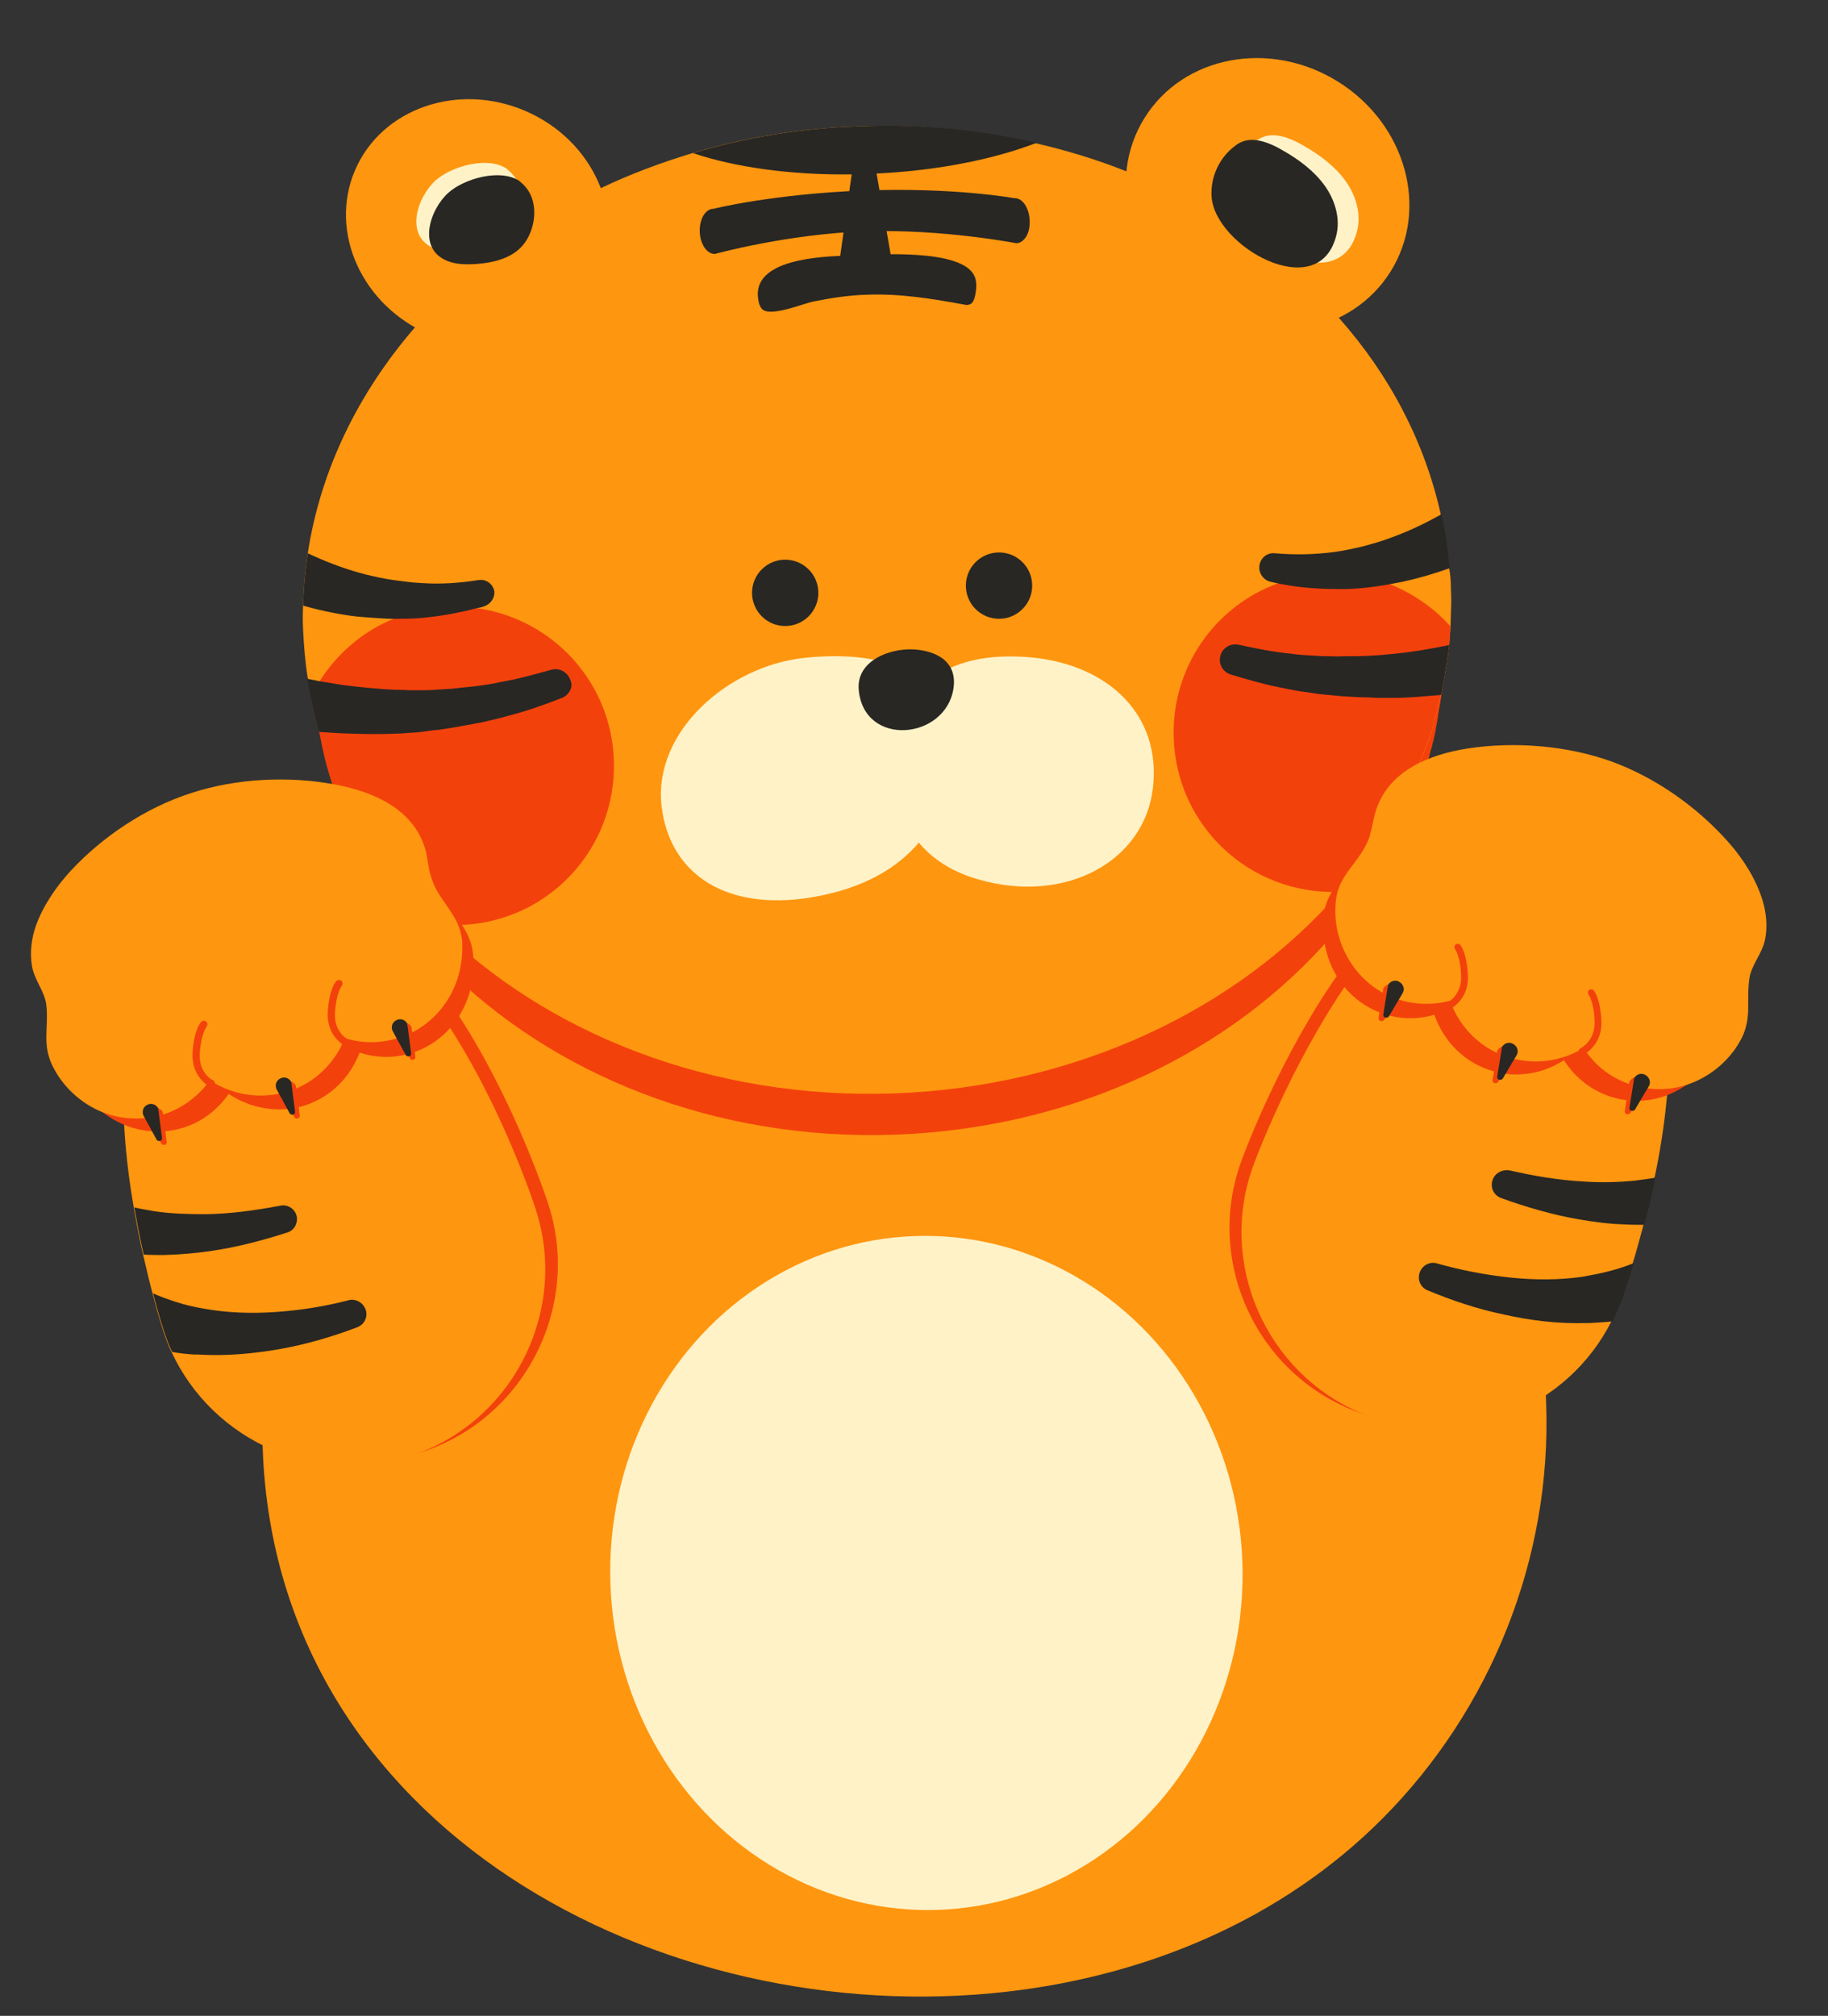   <svg xmlns="http://www.w3.org/2000/svg" x="0px" y="0px" viewBox="0 0 430 474" style="vertical-align: middle; max-width: 100%; width: 100%;" width="100%">
   <rect x="0" y="0" width="430" height="474" fill="#333333" stroke="none"/>
   <g>
    <g>
     <path d="M363.1,313.5c0,0,0.6,16.6,0.6,16.6c1.3,36.2-12.9,71.8-38.5,97.5c-23.6,23.7-55.2,36.9-88.2,40.7     c-81.5,9.4-172-38.4-175.2-127.6c0,0-0.6-16.6-0.6-16.6c-1.2-34.4,11.1-66.4,32.1-90.6c1-1.2,2.1-2.4,3.2-3.6     c12.7-13.7,28.3-24.7,45.8-32c4.4-1.8,8.9-3.4,13.5-4.8c10.3-3,21.1-4.8,32.3-5.2l38.8-1.4c14.4-0.5,28.3,1.4,41.5,5.2     c1.9,0.6,3.8,1.2,5.7,1.8l0,0c16.5,5.7,31.6,14.6,44.5,26c1.1,1,2.2,2,3.3,3c7.9,7.4,14.8,15.8,20.7,25c2,3.1,3.8,6.2,5.5,9.4     c3.6,6.7,6.5,13.8,8.9,21.1c1,3,1.8,6.1,2.6,9.2l0,0C361.6,295.8,362.8,304.6,363.1,313.5z" fill="rgb(255,150,15)">
     </path>
    </g>
    <g>
     <ellipse transform="matrix(0.999 -3.509697e-02 3.509697e-02 0.999 -12.853 7.88)" cx="218" cy="370" rx="74.4" ry="79.3" fill="rgb(255, 242, 199)">
     </ellipse>
    </g>
    <g>
     <g>
      <g>
       <path d="M339.7,148.4c0.1,1.8,0.1,3.6,0,5.5c0,1.1-0.1,2.2-0.1,3.3c-0.1,1.4-0.2,2.9-0.3,4.3l0,0       c-0.1,0.5-0.1,1-0.2,1.5c0,0,0,0.1,0,0.1c-0.1,0.5-0.1,0.9-0.2,1.4c-0.1,0.4-0.1,0.9-0.2,1.3c-0.1,0.4-0.1,0.7-0.2,1.1       c0,0.2-0.1,0.5-0.1,0.7c-0.1,0.4-0.1,0.9-0.2,1.3c-0.1,0.6-0.2,1.1-0.3,1.7c-0.1,0.4-0.2,0.8-0.2,1.2c-0.1,0.5-0.2,0.9-0.3,1.4       c0,0,0,0,0,0c-0.1,0.5-0.2,1-0.4,1.6c-0.1,0.5-0.2,1-0.4,1.5c-0.1,0.5-0.3,1-0.4,1.6c-0.1,0.5-0.3,1-0.4,1.5c0,0.1,0,0.1,0,0.2       c-0.1,0.5-0.3,1-0.4,1.5c-0.1,0.5-0.3,1-0.5,1.4c-0.2,0.7-0.4,1.3-0.7,2c-0.2,0.4-0.3,0.9-0.5,1.3c-0.2,0.5-0.4,1-0.6,1.5       c0,0.1,0,0.1-0.1,0.2c-0.2,0.4-0.3,0.9-0.5,1.3c-0.4,1.1-0.9,2.2-1.4,3.3c-0.2,0.4-0.3,0.8-0.5,1.2c-0.7,1.6-1.5,3.3-2.4,4.9       c-0.2,0.3-0.3,0.6-0.5,0.9c-2.7,5-5.8,9.9-9.2,14.5c-0.4,0.6-0.9,1.2-1.3,1.7c-0.5,0.6-1,1.2-1.5,1.9c-0.3,0.4-0.6,0.7-0.9,1.1       c-0.4,0.4-0.7,0.9-1.1,1.3c-0.1,0.1-0.2,0.2-0.3,0.3c-23.4,27.2-60.5,45.4-102.9,46.9c-42.4,1.5-80.8-14.2-106.1-39.8       c-12.8-12.9-22.2-28.4-27.1-45.4c-0.8-2.6-1.4-5.3-1.9-8c-0.3-1.5-0.6-3-0.8-4.5c-0.6-3.7-0.9-7.5-1.1-11.4       c-0.1-1.9-0.1-3.8,0-5.7c0.1-4.2,0.4-8.3,1.1-12.3c2.9-19.6,11.7-37.7,24.8-53c3.9-4.6,8.2-8.9,12.9-13c0.8-0.7,1.6-1.4,2.4-2.1       c3.8-3.1,7.8-6.1,12-8.8c0,0,0,0,0,0c0.6-0.4,1.3-0.8,1.9-1.2c4.4-2.8,9-5.3,13.8-7.6l0,0c6.8-3.3,13.9-6,21.4-8.3       c12.2-3.7,25.2-5.9,38.8-6.3c14.2-0.5,27.9,0.9,40.8,4c7.3,1.7,14.3,3.9,20.9,6.6c6.5,2.6,12.7,5.7,18.5,9.1       c0.9,0.5,1.8,1.1,2.7,1.6c5.7,3.5,11,7.4,15.9,11.7c0.8,0.7,1.7,1.4,2.5,2.2c3.5,3.1,6.7,6.5,9.7,9.9       c11.6,13.3,19.9,29,23.6,46.1l0,0c0.9,4.2,1.6,8.4,1.9,12.8C339.6,145.1,339.7,146.7,339.7,148.4z" fill="rgb(243,65,12)">
       </path>
      </g>
      <g>
       <path d="M341.3,138.6c0.1,1.8,0.1,3.6,0,5.5c0,1.1-0.1,2.2-0.1,3.3c-0.1,1.4-0.2,2.9-0.3,4.3l0,0       c-0.1,0.5-0.1,1-0.2,1.5c0,0,0,0.1,0,0.1c-0.1,0.5-0.1,0.9-0.2,1.4c-0.1,0.4-0.1,0.9-0.2,1.3c-0.1,0.4-0.1,0.7-0.2,1.1       c0,0.2-0.1,0.5-0.1,0.7c-0.1,0.4-0.1,0.9-0.2,1.3c-0.1,0.6-0.2,1.1-0.3,1.7c-0.1,0.4-0.2,0.8-0.2,1.2c-0.1,0.5-0.2,0.9-0.3,1.4       c0,0,0,0,0,0c-0.1,0.5-0.2,1-0.4,1.6c-0.1,0.5-0.3,1-0.4,1.5c-0.1,0.5-0.3,1-0.4,1.6c-0.1,0.5-0.3,1-0.4,1.5c0,0.1,0,0.1,0,0.2       c-0.1,0.5-0.3,1-0.4,1.5c-0.1,0.5-0.3,1-0.5,1.4c-0.2,0.7-0.5,1.3-0.7,2c-0.2,0.4-0.3,0.9-0.5,1.3c-0.2,0.5-0.4,1-0.6,1.5       c0,0.1,0,0.1-0.1,0.2c-0.2,0.4-0.3,0.9-0.5,1.3c-0.5,1.1-0.9,2.2-1.4,3.3c-0.2,0.4-0.4,0.8-0.5,1.2c-0.8,1.6-1.6,3.3-2.4,4.9       c-0.2,0.3-0.3,0.6-0.5,0.9c-2.7,5-5.9,9.9-9.4,14.5c-0.4,0.6-0.9,1.2-1.3,1.7c-0.5,0.6-1,1.2-1.5,1.9c-0.3,0.4-0.6,0.7-0.9,1.1       c-0.4,0.4-0.7,0.9-1.1,1.3c-0.1,0.1-0.2,0.2-0.3,0.3c-23.8,27.2-61.5,45.4-104.4,47c-43.1,1.5-82-14.1-107.7-39.7       c-12.9-12.9-22.5-28.3-27.5-45.4c-0.8-2.6-1.4-5.3-2-8c-0.3-1.5-0.6-3-0.8-4.5c-0.6-3.7-0.9-7.5-1.1-11.4       c-0.1-1.9-0.1-3.8,0-5.7c0.1-4.2,0.5-8.3,1.1-12.3c3-19.6,11.9-37.7,25.1-53c4-4.6,8.3-8.9,13.1-13c0.8-0.7,1.6-1.4,2.5-2.1       c3.9-3.2,7.9-6.1,12.2-8.9c0,0,0,0,0,0c0.6-0.4,1.3-0.8,1.9-1.2c4.5-2.8,9.2-5.3,14-7.6l0,0c6.9-3.3,14.1-6,21.7-8.3       c12.4-3.7,25.6-5.9,39.4-6.3c14.4-0.5,28.3,0.9,41.4,4c7.4,1.7,14.5,3.9,21.3,6.6c6.6,2.6,12.9,5.7,18.8,9.1       c0.9,0.5,1.8,1.1,2.7,1.6c5.7,3.5,11.1,7.4,16.1,11.7c0.8,0.7,1.7,1.4,2.5,2.2c3.5,3.1,6.8,6.5,9.9,9.9       c11.8,13.3,20.1,29,23.9,46.1l0,0c0.9,4.2,1.6,8.4,2,12.8C341.2,135.2,341.3,136.9,341.3,138.6z" fill="rgb(255,150,15)">
       </path>
      </g>
      <g>
       <ellipse transform="matrix(0.395 -0.919 0.919 0.395 19.812 134.787)" cx="112.2" cy="52.4" rx="28.6" ry="31.3" fill="rgb(255,150,15)">
       </ellipse>
      </g>
      <g>
       <ellipse transform="matrix(0.529 -0.849 0.849 0.529 101.46 274.663)" cx="298.2" cy="45.9" rx="31.3" ry="34.1" fill="rgb(255,150,15)">
       </ellipse>
      </g>
     </g>
     <g>
      <path d="M144.4,178.8c0.7,20.7-15.4,38-36.1,38.7c-1.9,0.1-3.8,0-5.7-0.2c-12.9-12.9-22.5-28.3-27.5-45.4      c-0.8-2.6-1.4-5.3-2-8c0.6-1.4,1.4-2.7,2.2-3.9c4.1-6.4,10.1-11.6,17.3-14.5c4-1.7,8.4-2.6,13-2.8c2.2-0.1,4.4,0,6.6,0.3      C129.9,145.5,143.8,160.3,144.4,178.8z" fill="rgb(243,65,12)">
      </path>
     </g>
     <g>
      <path d="M341.2,147.3c-0.1,1.4-0.2,2.9-0.3,4.3l0,0c-0.1,0.5-0.1,1-0.2,1.5c0,0,0,0.1,0,0.1      c-0.1,0.5-0.1,0.9-0.2,1.4c-0.1,0.4-0.1,0.9-0.2,1.3c-0.1,0.4-0.1,0.7-0.2,1.1c0,0.2-0.1,0.5-0.1,0.7c-0.1,0.4-0.1,0.9-0.2,1.3      c-0.1,0.6-0.2,1.1-0.3,1.7c-0.1,0.4-0.2,0.8-0.2,1.2c-0.1,0.5-0.2,0.9-0.3,1.4c0,0,0,0,0,0c-0.1,0.5-0.2,1-0.4,1.6      c-0.1,0.5-0.3,1-0.4,1.5c-0.1,0.5-0.3,1-0.4,1.6c-0.1,0.5-0.3,1-0.4,1.5c0,0.1,0,0.1,0,0.2c-0.1,0.5-0.3,1-0.4,1.5      c-0.1,0.5-0.3,1-0.5,1.4c-0.2,0.7-0.5,1.3-0.7,2c-0.2,0.4-0.3,0.9-0.5,1.3c-0.2,0.5-0.4,1-0.6,1.5c0,0.1,0,0.1-0.1,0.2      c-0.2,0.4-0.3,0.9-0.5,1.3c-0.5,1.1-0.9,2.2-1.4,3.3c-0.2,0.4-0.4,0.8-0.5,1.2c-0.8,1.6-1.6,3.3-2.4,4.9      c-0.2,0.3-0.3,0.6-0.5,0.9c-2.7,5-5.9,9.9-9.4,14.5c-0.4,0.6-0.9,1.2-1.3,1.7c-0.5,0.6-1,1.2-1.5,1.9c-0.3,0.4-0.6,0.7-0.9,1.1      c-0.4,0.4-0.7,0.9-1.1,1.3c-0.1,0-0.2,0-0.3,0c-20.7,0.7-38-15.4-38.7-36.1c-0.6-16.7,9.8-31.2,24.7-36.5      c3.6-1.3,7.4-2.1,11.4-2.2c5.2-0.2,10.1,0.7,14.6,2.4C332.3,139.5,337.3,142.9,341.2,147.3z" fill="rgb(243,65,12)">
      </path>
     </g>
     <g>
      <g>
       <circle cx="184.7" cy="139.4" r="7.8" fill="rgb(40, 39, 36)">
       </circle>
      </g>
      <g>
       <circle cx="235" cy="137.7" r="7.8" fill="rgb(40, 39, 36)">
       </circle>
      </g>
     </g>
     <g>
      <g>
       <path d="M223.4,172.8c1.7,15.4-5.8,31.9-28.1,37.3c-22.3,5.4-37.7-3.2-39.7-20.7       c-1.9-17.5,15.8-32.8,33.5-34.7S221.7,157.3,223.4,172.8z" fill="rgb(255, 242, 199)">
       </path>
      </g>
      <g>
       <path d="M211.8,170.2c-3.8,11.6-2.1,30.8,18.4,36.6c20.5,5.9,39-4.3,41-21.5s-10.4-28.6-27.5-30.6       C226.6,152.8,215.6,158.7,211.8,170.2z" fill="rgb(255, 242, 199)">
       </path>
      </g>
      <g>
       <path d="M214.9,152.7c5.3,0.3,10.3,2.8,9.4,9.1c-1.8,12.2-21.1,14-22.3,0.4       C201.4,155.4,209.2,152.4,214.9,152.7z" fill="rgb(40, 39, 36)">
       </path>
      </g>
     </g>
     <g>
      <path d="M120.4,40.8c3.1,3.3,2.8,8.9,0.5,12.7c-2.5,4.2-7.6,5.4-12.2,5.7c-2.2,0.1-4.5,0.1-6.6-0.8      c-7-2.9-4-12.1,0.4-16c3.7-3.3,12.1-5.7,16.6-2.8C119.6,40.1,120,40.4,120.4,40.8z" fill="rgb(255, 242, 199)">
      </path>
     </g>
     <g>
      <path d="M299.4,31.8c2.5,0,5.1,1.2,7.3,2.5c3.7,2.1,7.2,4.7,9.7,8.1c2.5,3.4,3.9,7.9,2.8,12      c-4.2,16.2-28.6,2.4-29.3-9.3c-0.3-4.5,1.8-9.1,5.4-11.8C296.6,32.2,298,31.8,299.4,31.8z" fill="rgb(255, 242, 199)">
      </path>
     </g>
     <g>
      <path d="M113.8,142.6c-0.5,0.2-1.1,0.3-1.6,0.4c-4.2,1.1-8.6,1.9-13,2.3c-2.2,0.2-4.3,0.2-6.5,0.2      c0,0,0,0,0,0c-0.3,0-0.7,0-1,0c-2.5-0.1-5-0.3-7.5-0.5c-4.4-0.5-8.7-1.4-12.9-2.6c0.1-4.2,0.5-8.3,1.1-12.3      c0.4,0.2,0.9,0.4,1.3,0.6c4,1.8,8.1,3.3,12.4,4.4c2.1,0.5,4.3,1,6.5,1.3c2.2,0.3,4.4,0.6,6.6,0.7c4.4,0.3,8.9,0,13.3-0.7l0.1,0      c1.7-0.3,3.4,0.9,3.7,2.7C116.4,140.6,115.4,142.1,113.8,142.6z" fill="rgb(40, 39, 36)">
      </path>
     </g>
     <g>
      <path d="M132.2,164.1c-4.1,1.6-8.3,3.1-12.6,4.2c-2.1,0.6-4.3,1.1-6.5,1.6c-1.1,0.2-2.2,0.4-3.3,0.6      c-1.1,0.2-2.2,0.4-3.3,0.6l-3.3,0.5c-1.1,0.1-2.2,0.2-3.3,0.4l-1.7,0.2l-1.7,0.1c-1.1,0.1-2.2,0.2-3.3,0.2      c-4.5,0.2-8.9,0.1-13.4-0.1c-1.6-0.1-3.1-0.2-4.7-0.3c-0.8-2.6-1.4-5.3-2-8c-0.3-1.5-0.6-3-0.8-4.5c1,0.2,2,0.4,3,0.6      c1.8,0.3,3.7,0.6,5.5,0.9c4.1,0.5,8.1,0.9,12.2,1.1c1,0,2,0,3.1,0.1l1.5,0l1.5,0c1,0,2.1,0,3.1-0.1l3.1-0.2c1,0,2-0.2,3.1-0.3      c1-0.1,2-0.2,3.1-0.3c2-0.3,4.1-0.5,6.1-1c4.1-0.7,8.1-1.8,12-2.9l0.1,0c1.9-0.6,3.9,0.6,4.5,2.5      C134.9,161.5,133.9,163.4,132.2,164.1z" fill="rgb(40, 39, 36)">
      </path>
     </g>
     <g>
      <path d="M341,133.6c-3.6,1.3-7.4,2.4-11.1,3.2c-1.1,0.2-2.1,0.4-3.2,0.6c-1.5,0.3-3,0.5-4.6,0.7      c-2.6,0.3-5.2,0.5-7.8,0.4c-4.6,0-9.2-0.4-13.6-1.3c0,0,0,0,0,0c-0.6-0.1-1.2-0.3-1.8-0.4c-1.8-0.4-3-2.2-2.6-4.1      c0.4-1.7,1.9-2.8,3.6-2.6l0.1,0c4.6,0.4,9.2,0.3,13.8-0.3c2.3-0.3,4.5-0.8,6.7-1.3c2.2-0.6,4.4-1.2,6.5-2      c4.2-1.5,8.2-3.4,12.1-5.6C340,125,340.6,129.2,341,133.6z" fill="rgb(40, 39, 36)">
      </path>
     </g>
     <g>
      <path d="M340.9,151.7L340.9,151.7c-0.1,0.5-0.1,1-0.2,1.5c0,0,0,0.1,0,0.1c-0.1,0.5-0.1,0.9-0.2,1.4      c-0.1,0.4-0.1,0.9-0.2,1.3c-0.1,0.4-0.1,0.7-0.2,1.1c0,0.2-0.1,0.5-0.1,0.7c-0.1,0.4-0.1,0.9-0.2,1.3c-0.1,0.6-0.2,1.1-0.3,1.7      c-0.1,0.4-0.2,0.8-0.2,1.2c-0.1,0.5-0.2,0.9-0.3,1.4c0,0,0,0,0,0c-3.4,0.3-6.8,0.6-10.1,0.7c-1.1,0-2.2,0-3.3,0l-1.7,0l-1.7-0.1      c-1.1,0-2.2-0.1-3.3-0.1l-3.3-0.2c-1.1-0.1-2.2-0.2-3.3-0.3c-1.1-0.1-2.2-0.2-3.3-0.4c-2.2-0.3-4.4-0.6-6.6-1.1      c-4.4-0.8-8.6-2-12.9-3.3c-1.9-0.6-3-2.6-2.4-4.5c0.5-1.8,2.4-2.9,4.2-2.5l0.1,0c4.1,0.9,8.1,1.7,12.2,2.1c2,0.3,4.1,0.4,6.1,0.5      c1,0.1,2.1,0.1,3.1,0.1c1,0,2.1,0.1,3.1,0l3.1,0c1,0,2.1-0.1,3.1-0.1l1.5-0.1l1.5-0.1c1-0.1,2-0.2,3.1-0.3      c4.1-0.4,8.1-1.1,12.1-1.9C340.5,151.7,340.7,151.7,340.9,151.7z" fill="rgb(40, 39, 36)">
      </path>
     </g>
     <g>
      <path d="M123.4,43.7c3.1,3.3,2.8,8.9,0.5,12.7c-2.5,4.2-7.6,5.4-12.2,5.7c-2.2,0.1-4.5,0.1-6.6-0.8      c-7-2.9-4-12.1,0.4-16c3.7-3.3,12.1-5.7,16.6-2.8C122.6,42.9,123,43.3,123.4,43.7z" fill="rgb(40, 39, 36)">
      </path>
     </g>
     <g>
      <path d="M294.5,32.9c2.5,0,5.1,1.2,7.3,2.5c3.7,2.1,7.2,4.7,9.7,8.1c2.5,3.4,3.9,7.9,2.8,12      c-4.2,16.2-28.6,2.4-29.3-9.3c-0.3-4.5,1.8-9.1,5.4-11.8C291.7,33.3,293.1,32.9,294.5,32.9z" fill="rgb(40, 39, 36)">
      </path>
     </g>
     <g>
      <g>
       <path d="M227.5,71.7c-0.3,0-0.5,0-0.8-0.1c-7.6-1.4-15.1-2.6-22.8-2.3c-4.3,0.1-8.5,0.8-12.6,1.6       c-2.4,0.5-10.3,3.8-12.1,1.7c-0.5-0.6-0.7-1.3-0.8-2c-1.9-9.8,15.1-10.3,21.1-10.5c5.8-0.2,27.1-1.9,29.8,5       c0.5,1.3,0.4,2.8,0.1,4.3c-0.2,0.9-0.5,2-1.4,2.2C227.8,71.7,227.7,71.7,227.5,71.7z" fill="rgb(40, 39, 36)">
       </path>
      </g>
      <g>
       <path d="M239.1,57.2c0,0-17.4-3.4-35.6-2.8s-35.3,5.3-35.3,5.3c-1.9,0.1-3.5-2.3-3.6-5.2v0       c-0.1-2.9,1.3-5.4,3.2-5.4c0,0,14-3.5,35.3-4.3s35.5,1.8,35.5,1.8c1.9-0.1,3.5,2.3,3.6,5.2v0C242.4,54.7,241,57.1,239.1,57.2z" fill="rgb(40, 39, 36)">
       </path>
      </g>
      <g>
       <path d="M205.1,66.6l-2.5,0.1c-2.7,0.1-5.1-2.1-5.2-4.8l3-21.3c-0.1-2.7,5.7-2.5,5.8,0.2l3.6,20.7       C210,64.2,207.9,66.5,205.1,66.6z" fill="rgb(40, 39, 36)">
       </path>
      </g>
      <g>
       <path d="M243.8,33.6c-9.9,3.8-23,6.5-37.5,7.2c-0.7,0-1.4,0.1-2.1,0.1c-1.3,0-2.6,0.1-3.8,0.1       c-14.5,0.2-27.6-1.7-37.4-5c12.4-3.7,25.6-5.9,39.4-6.3C216.7,29.1,230.7,30.5,243.8,33.6z" fill="rgb(40, 39, 36)">
       </path>
      </g>
     </g>
    </g>
    <g>
     <path d="M348.1,257.1c-0.5,0.4-1,0.7-1.5,1.1c-6.8,4.7-14.2,8.3-21.7,11.2c-7.5,2.9-15.3,4.9-23.1,6.4     c-1.7,0.3-3.4-0.8-3.8-2.6c-0.3-1.6,0.7-3.2,2.3-3.7l0,0c7.3-2.1,14.5-4.6,21.2-7.9c6.7-3.3,13.1-7.1,18.7-11.8     c0.8-0.7,1.6-1.3,2.4-2C344.5,250.7,346.4,253.8,348.1,257.1z" fill="rgb(40, 39, 36)">
     </path>
    </g>
    <g>
     <path d="M356.9,278.2c1,3,1.8,6.1,2.6,9.2l0,0c-3.4,1.3-6.8,2.5-10.2,3.5c-7.7,2.3-15.6,3.7-23.5,4.5     c-1.8,0.2-3.4-1.1-3.5-2.9c-0.2-1.7,0.9-3.2,2.6-3.5l0,0c7.5-1.5,14.8-3.5,21.8-6.2C350.2,281.5,353.6,279.9,356.9,278.2z" fill="rgb(40, 39, 36)">
     </path>
    </g>
    <g>
     <g>
      <path d="M99.3,341.4L99.3,341.4c-24.2,7.9-50.3-5.4-58.2-29.5c0,0-29.1-87.6,15.3-102.1      c44.4-14.5,72.6,73.4,72.6,73.4C136.8,307.3,123.4,333.5,99.3,341.4z" fill="rgb(243,65,12)">
      </path>
     </g>
     <g>
      <path d="M126,284.3c7.6,23.3-4.6,48.6-27.3,57.3l0,0c-0.7,0.3-1.4,0.5-2.2,0.8      c-22.3,7.3-46.4-3.6-56.1-24.4c-0.8-1.6-1.4-3.3-2-5.1c0,0-1.1-3.3-2.5-8.7c-0.7-2.6-1.4-5.6-2.2-9c-0.8-3.4-1.5-7.2-2.2-11.1      c-1-5.7-1.8-11.8-2.2-18c-0.1-1-0.1-2-0.2-3c-1-22.4,3.6-45.4,24.4-52.1c0.7-0.2,1.5-0.5,2.2-0.6c0,0,0,0,0,0      c19.5-4.9,35.7,9.8,47.6,27.4c0.5,0.7,0.9,1.4,1.4,2.1C118.4,260.5,126,284.3,126,284.3z" fill="rgb(255,150,15)">
      </path>
     </g>
     <g>
      <path d="M104.8,211.1c-0.2-0.6-0.4-1.1-0.6-1.7c-0.5-1.8-0.7-3.7-1.1-5.5c-2.5-9.9-12-14.2-20.8-15.9      c-10.8-2.2-22.9-1.7-33.3,1.7c-10.3,3.4-20.2,10-27.5,18.1c-3.3,3.6-6.3,8.1-7.9,12.9c-0.9,2.9-1.3,6.1-0.8,9.2      c0.6,3.4,3,6,3.4,9.3c0.7,5.6-1.1,9.5,1.8,15c2.6,5,7.2,8.9,12.3,10.7c4.1,1.4,8.7,1.6,13,0.2c4.4-1.4,8-4.3,10.5-7.9      c1.6,1.1,3.3,1.9,5,2.5c4.1,1.4,8.7,1.6,13,0.2c5.2-1.7,9.3-5.4,11.7-10c0.4-0.8,0.8-1.6,1.1-2.4c4,1.3,8.3,1.4,12.5,0      c5.2-1.7,9.3-5.4,11.7-10c2-3.8,2.9-8.3,2.5-12.7C111,218.9,106.8,215.8,104.8,211.1z" fill="rgb(243,65,12)">
      </path>
     </g>
     <g>
      <path d="M101.9,207.6c-0.2-0.6-0.4-1.1-0.6-1.7c-0.5-1.8-0.7-3.7-1.1-5.6c-2.5-9.9-12.2-14.1-21.2-15.8      c-11-2.1-23.5-1.5-34.1,2c-10.6,3.4-20.8,10.2-28.3,18.3c-3.4,3.7-6.5,8.2-8.2,13c-1,2.9-1.4,6.1-0.9,9.2c0.5,3.4,3,6,3.4,9.3      c0.6,5.7-1.2,9.5,1.8,15c2.6,4.9,7.3,8.9,12.5,10.6c4.2,1.4,8.9,1.5,13.4,0.1c4.5-1.5,8.2-4.4,10.8-8c1.6,1.1,3.3,1.9,5.1,2.5      c4.2,1.4,8.9,1.5,13.4,0.1c5.4-1.7,9.6-5.5,12.1-10.1c0.4-0.8,0.8-1.6,1.1-2.4c4.1,1.3,8.5,1.3,12.8-0.1      c5.4-1.7,9.6-5.5,12.1-10.1c2.1-3.8,3-8.4,2.7-12.8C108.1,215.4,103.8,212.3,101.9,207.6z" fill="rgb(255,150,15)">
      </path>
     </g>
     <g>
      <path d="M49.7,255.6c-0.1,0-0.3,0-0.4-0.1c-0.2-0.1-4.3-2.3-4-7.9c0.3-5.3,1.8-7.1,2-7.3      c0.3-0.3,0.8-0.4,1.2-0.1c0.3,0.3,0.4,0.8,0.1,1.2c0,0-1.3,1.6-1.6,6.3c-0.3,4.5,2.9,6.3,3.1,6.3c0.4,0.2,0.6,0.7,0.3,1.1      C50.2,255.5,50,255.6,49.7,255.6z" fill="rgb(243,65,12)">
      </path>
     </g>
     <g>
      <path d="M81.5,246c-0.1,0-0.3,0-0.4-0.1c-0.2-0.1-4.3-2.3-4-7.9c0.3-5.3,1.8-7.1,2-7.3      c0.3-0.3,0.8-0.4,1.2-0.1c0.3,0.3,0.4,0.8,0.1,1.2c0,0-1.3,1.6-1.6,6.3c-0.3,4.5,2.9,6.3,3.1,6.3c0.4,0.2,0.6,0.7,0.3,1.1      C82.1,245.9,81.8,246,81.5,246z" fill="rgb(243,65,12)">
      </path>
     </g>
     <g>
      <g>
       <path d="M38.4,262.2l0.8,6.2c0.1,0.4-0.2,0.8-0.6,0.8c-0.3,0-0.6-0.1-0.7-0.4l-3-5.5       c-0.5-0.9-0.2-2.1,0.8-2.6c0.9-0.5,2.1-0.2,2.6,0.8C38.3,261.7,38.3,261.9,38.4,262.2z" fill="rgb(243,65,12)">
       </path>
      </g>
      <g>
       <path d="M37.3,261.3l0.8,6.2c0.1,0.4-0.2,0.8-0.6,0.8c-0.3,0-0.6-0.1-0.7-0.4l-3-5.5       c-0.5-0.9-0.2-2.1,0.8-2.6c0.9-0.5,2.1-0.2,2.6,0.8C37.2,260.8,37.3,261.1,37.3,261.3z" fill="rgb(40, 39, 36)">
       </path>
      </g>
     </g>
     <g>
      <g>
       <path d="M69.7,256l0.8,6.2c0.1,0.4-0.2,0.8-0.6,0.8c-0.3,0-0.6-0.1-0.7-0.4l-3-5.5       c-0.5-0.9-0.2-2.1,0.8-2.6c0.9-0.5,2.1-0.2,2.6,0.8C69.6,255.5,69.7,255.7,69.7,256z" fill="rgb(243,65,12)">
       </path>
      </g>
      <g>
       <path d="M68.6,255.1l0.8,6.2c0.1,0.4-0.2,0.8-0.6,0.8c-0.3,0-0.6-0.1-0.7-0.4l-3-5.5       c-0.5-0.9-0.2-2.1,0.8-2.6c0.9-0.5,2.1-0.2,2.6,0.8C68.5,254.6,68.6,254.9,68.6,255.1z" fill="rgb(40, 39, 36)">
       </path>
      </g>
     </g>
     <g>
      <g>
       <path d="M96.9,242.2l0.8,6.2c0.1,0.4-0.2,0.8-0.6,0.8c-0.3,0-0.6-0.1-0.7-0.4l-3-5.5       c-0.5-0.9-0.2-2.1,0.8-2.6c0.9-0.5,2.1-0.2,2.6,0.8C96.8,241.8,96.9,242,96.9,242.2z" fill="rgb(243,65,12)">
       </path>
      </g>
      <g>
       <path d="M95.9,241.4l0.8,6.2c0.1,0.4-0.2,0.8-0.6,0.8c-0.3,0-0.6-0.1-0.7-0.4l-3-5.5       c-0.5-0.9-0.2-2.1,0.8-2.6c0.9-0.5,2.1-0.2,2.6,0.8C95.8,240.9,95.8,241.2,95.9,241.4z" fill="rgb(40, 39, 36)">
       </path>
      </g>
     </g>
     <g>
      <path d="M69.8,286c0.3,1.7-0.6,3.3-2.2,3.8c-5.9,1.9-12,3.5-18.3,4.4c-3.5,0.5-7.2,0.8-10.8,0.9      c-1.6,0-3.1,0-4.7-0.1c-0.8-3.4-1.5-7.2-2.2-11.1c0,0,0,0,0,0c1.6,0.4,3.1,0.6,4.7,0.9c4,0.6,8,0.7,12.2,0.7      c5.8-0.1,11.6-0.9,17.4-2l0,0C67.6,283.1,69.4,284.2,69.8,286z" fill="rgb(40, 39, 36)">
      </path>
     </g>
     <g>
      <path d="M86.1,308.2c0.4,1.7-0.5,3.3-2.1,3.9c-5.8,2.2-11.9,4-18.1,5.1c-6.3,1.1-12.7,1.7-19.3,1.3      c-0.2,0-0.5,0-0.8,0c-1.8-0.1-3.6-0.3-5.3-0.6c-0.8-1.6-1.4-3.3-2-5.1c0,0-1.1-3.3-2.5-8.7c1.7,0.8,3.5,1.4,5.3,2      c2.1,0.7,4.3,1.2,6.6,1.6c5.5,1,11.2,1.2,16.9,0.8c5.8-0.4,11.6-1.3,17.3-2.8l0,0C83.8,305.3,85.6,306.4,86.1,308.2z" fill="rgb(40, 39, 36)">
      </path>
     </g>
    </g>
    <g>
     <g>
      <path d="M319.6,332.1L319.6,332.1c23.9,8.7,50.5-3.7,59.2-27.5c0,0,32-86.6-11.8-102.6s-75,71-75,71      C283.3,296.8,295.7,323.4,319.6,332.1z" fill="rgb(243,65,12)">
      </path>
     </g>
     <g>
      <path d="M294.8,274.1c-8.4,23.1,3,48.7,25.4,58.2l0,0c0.7,0.3,1.4,0.6,2.1,0.8c22.1,8,46.5-2,56.8-22.5      c0.8-1.6,1.5-3.3,2.2-5c0,0,1.2-3.3,2.8-8.7c0.8-2.5,1.6-5.6,2.5-8.9c0.9-3.4,1.8-7.1,2.6-11.1c1.2-5.6,2.2-11.7,2.8-17.9      c0.1-1,0.2-2,0.3-3c1.7-22.4-2.1-45.5-22.6-52.9c-0.7-0.3-1.5-0.5-2.2-0.7c0,0,0,0,0,0c-19.3-5.6-36,8.6-48.5,25.8      c-0.5,0.7-1,1.4-1.5,2.1C303.3,250.6,294.8,274.1,294.8,274.1z" fill="rgb(255,150,15)">
      </path>
     </g>
     <g>
      <path d="M318.5,201.7c0.3-0.5,0.5-1.1,0.7-1.7c0.5-1.8,0.8-3.7,1.3-5.5c2.9-9.8,12.5-13.8,21.3-15.2      c10.9-1.8,23-0.9,33.2,2.8c10.2,3.7,19.8,10.7,26.9,19c3.2,3.8,6,8.3,7.4,13.2c0.8,2.9,1.1,6.1,0.5,9.2c-0.7,3.3-3.2,5.9-3.7,9.2      c-0.9,5.6,0.7,9.5-2.4,14.9c-2.8,4.9-7.5,8.6-12.6,10.3c-4.2,1.3-8.7,1.3-13-0.3c-4.3-1.6-7.8-4.5-10.2-8.3      c-1.6,1-3.3,1.8-5.1,2.4c-4.2,1.3-8.7,1.3-13-0.3c-5.2-1.9-9.1-5.7-11.4-10.4c-0.4-0.8-0.7-1.6-1-2.4c-4,1.2-8.4,1.1-12.5-0.4      c-5.2-1.9-9.1-5.7-11.4-10.4c-1.9-3.9-2.6-8.4-2.1-12.8C312.1,209.3,316.4,206.3,318.5,201.7z" fill="rgb(243,65,12)">
      </path>
     </g>
     <g>
      <path d="M321.5,198.3c0.3-0.5,0.5-1.1,0.7-1.7c0.5-1.8,0.8-3.7,1.3-5.5c2.8-9.8,12.7-13.7,21.7-15.1      c11.1-1.7,23.5-0.7,34,3.1c10.4,3.8,20.4,10.9,27.7,19.3c3.3,3.8,6.2,8.4,7.7,13.3c0.9,2.9,1.2,6.2,0.6,9.2      c-0.7,3.4-3.2,5.9-3.7,9.2c-0.8,5.6,0.8,9.6-2.3,14.9c-2.8,4.9-7.6,8.6-12.8,10.2c-4.3,1.3-8.9,1.2-13.4-0.4      c-4.5-1.6-8.1-4.6-10.5-8.4c-1.6,1-3.4,1.8-5.2,2.3c-4.3,1.3-8.9,1.2-13.4-0.4c-5.3-1.9-9.4-5.8-11.8-10.6      c-0.4-0.8-0.7-1.6-1-2.4c-4.1,1.1-8.6,1-12.8-0.5c-5.3-1.9-9.4-5.8-11.8-10.6c-2-3.9-2.8-8.5-2.2-12.9      C315,205.9,319.4,202.9,321.5,198.3z" fill="rgb(255,150,15)">
      </path>
     </g>
     <g>
      <path d="M372.1,248.1c-0.3,0-0.6-0.2-0.7-0.5c-0.2-0.4,0-0.9,0.4-1.1l0,0c0.1-0.1,3.4-1.7,3.3-6.2      c-0.1-4.7-1.4-6.3-1.4-6.4c-0.3-0.4-0.2-0.9,0.1-1.1c0.4-0.3,0.9-0.2,1.1,0.1c0.2,0.2,1.6,2.1,1.8,7.3c0.2,5.6-4.1,7.7-4.2,7.8      C372.4,248,372.2,248.1,372.1,248.1z" fill="rgb(243,65,12)">
      </path>
     </g>
     <g>
      <path d="M340.7,237.4c-0.3,0-0.6-0.2-0.7-0.5c-0.2-0.4,0-0.9,0.4-1.1l0,0c0.1-0.1,3.4-1.7,3.3-6.2      c-0.1-4.7-1.4-6.3-1.4-6.4c-0.3-0.4-0.2-0.9,0.1-1.1c0.4-0.3,0.9-0.2,1.1,0.1c0.2,0.2,1.6,2.1,1.8,7.3c0.2,5.6-4.1,7.7-4.2,7.8      C340.9,237.4,340.8,237.4,340.7,237.4z" fill="rgb(243,65,12)">
      </path>
     </g>
     <g>
      <g>
       <path d="M383.2,255l-1,6.2c-0.1,0.4,0.2,0.8,0.6,0.8c0.3,0,0.6-0.1,0.7-0.3l3.2-5.4       c0.6-0.9,0.3-2.1-0.7-2.7c-0.9-0.6-2.1-0.3-2.7,0.7C383.3,254.5,383.2,254.7,383.2,255z" fill="rgb(243,65,12)">
       </path>
      </g>
      <g>
       <path d="M384.3,254.2l-1,6.2c-0.1,0.4,0.2,0.8,0.6,0.8c0.3,0,0.6-0.1,0.7-0.3l3.2-5.4       c0.6-0.9,0.3-2.1-0.7-2.7c-0.9-0.6-2.1-0.3-2.7,0.7C384.4,253.7,384.3,253.9,384.3,254.2z" fill="rgb(40, 39, 36)">
       </path>
      </g>
     </g>
     <g>
      <g>
       <path d="M352.1,247.7l-1,6.2c-0.1,0.4,0.2,0.8,0.6,0.8c0.3,0,0.6-0.1,0.7-0.3l3.2-5.4       c0.6-0.9,0.3-2.1-0.7-2.7c-0.9-0.6-2.1-0.3-2.7,0.7C352.2,247.3,352.1,247.5,352.1,247.7z" fill="rgb(243,65,12)">
       </path>
      </g>
      <g>
       <path d="M353.2,246.9l-1,6.2c-0.1,0.4,0.2,0.8,0.6,0.8c0.3,0,0.6-0.1,0.7-0.3l3.2-5.4       c0.6-0.9,0.3-2.1-0.7-2.7c-0.9-0.6-2.1-0.3-2.7,0.7C353.3,246.4,353.2,246.7,353.2,246.9z" fill="rgb(40, 39, 36)">
       </path>
      </g>
     </g>
     <g>
      <g>
       <path d="M325.3,233.1l-1,6.2c-0.1,0.4,0.2,0.8,0.6,0.8c0.3,0,0.6-0.1,0.7-0.3l3.2-5.4       c0.6-0.9,0.3-2.1-0.7-2.7c-0.9-0.6-2.1-0.3-2.7,0.7C325.4,232.6,325.3,232.9,325.3,233.1z" fill="rgb(243,65,12)">
       </path>
      </g>
      <g>
       <path d="M326.4,232.3l-1,6.2c-0.1,0.4,0.2,0.8,0.6,0.8c0.3,0,0.6-0.1,0.7-0.3l3.2-5.4       c0.6-0.9,0.3-2.1-0.7-2.7c-0.9-0.6-2.1-0.3-2.7,0.7C326.5,231.8,326.5,232.1,326.4,232.3z" fill="rgb(40, 39, 36)">
       </path>
      </g>
     </g>
     <g>
      <path d="M351,277.8c-0.4,1.7,0.5,3.3,2.1,3.9c5.8,2.1,11.9,3.9,18.2,5c3.5,0.6,7.1,1.1,10.8,1.2      c1.6,0.1,3.1,0.1,4.7,0.1c0.9-3.4,1.8-7.1,2.6-11.1c0,0,0,0,0,0c-1.6,0.3-3.2,0.5-4.8,0.7c-4,0.4-8.1,0.5-12.2,0.2      c-5.8-0.3-11.6-1.3-17.3-2.6l0,0C353.2,274.9,351.4,276,351,277.8z" fill="rgb(40, 39, 36)">
      </path>
     </g>
     <g>
      <path d="M333.9,299.4c-0.5,1.7,0.4,3.4,1.9,4c5.8,2.4,11.7,4.4,18,5.7c6.2,1.4,12.7,2.2,19.3,2      c0.3,0,0.5,0,0.8,0c1.8-0.1,3.6-0.2,5.4-0.4c0.8-1.6,1.5-3.3,2.2-5c0,0,1.2-3.3,2.8-8.7c-1.7,0.7-3.5,1.3-5.4,1.8      c-2.2,0.6-4.4,1-6.6,1.4c-5.5,0.8-11.2,0.8-17,0.2c-5.7-0.6-11.5-1.7-17.2-3.3l0,0C336.3,296.5,334.4,297.6,333.9,299.4z" fill="rgb(40, 39, 36)">
      </path>
     </g>
    </g>
   </g>
  </svg>
